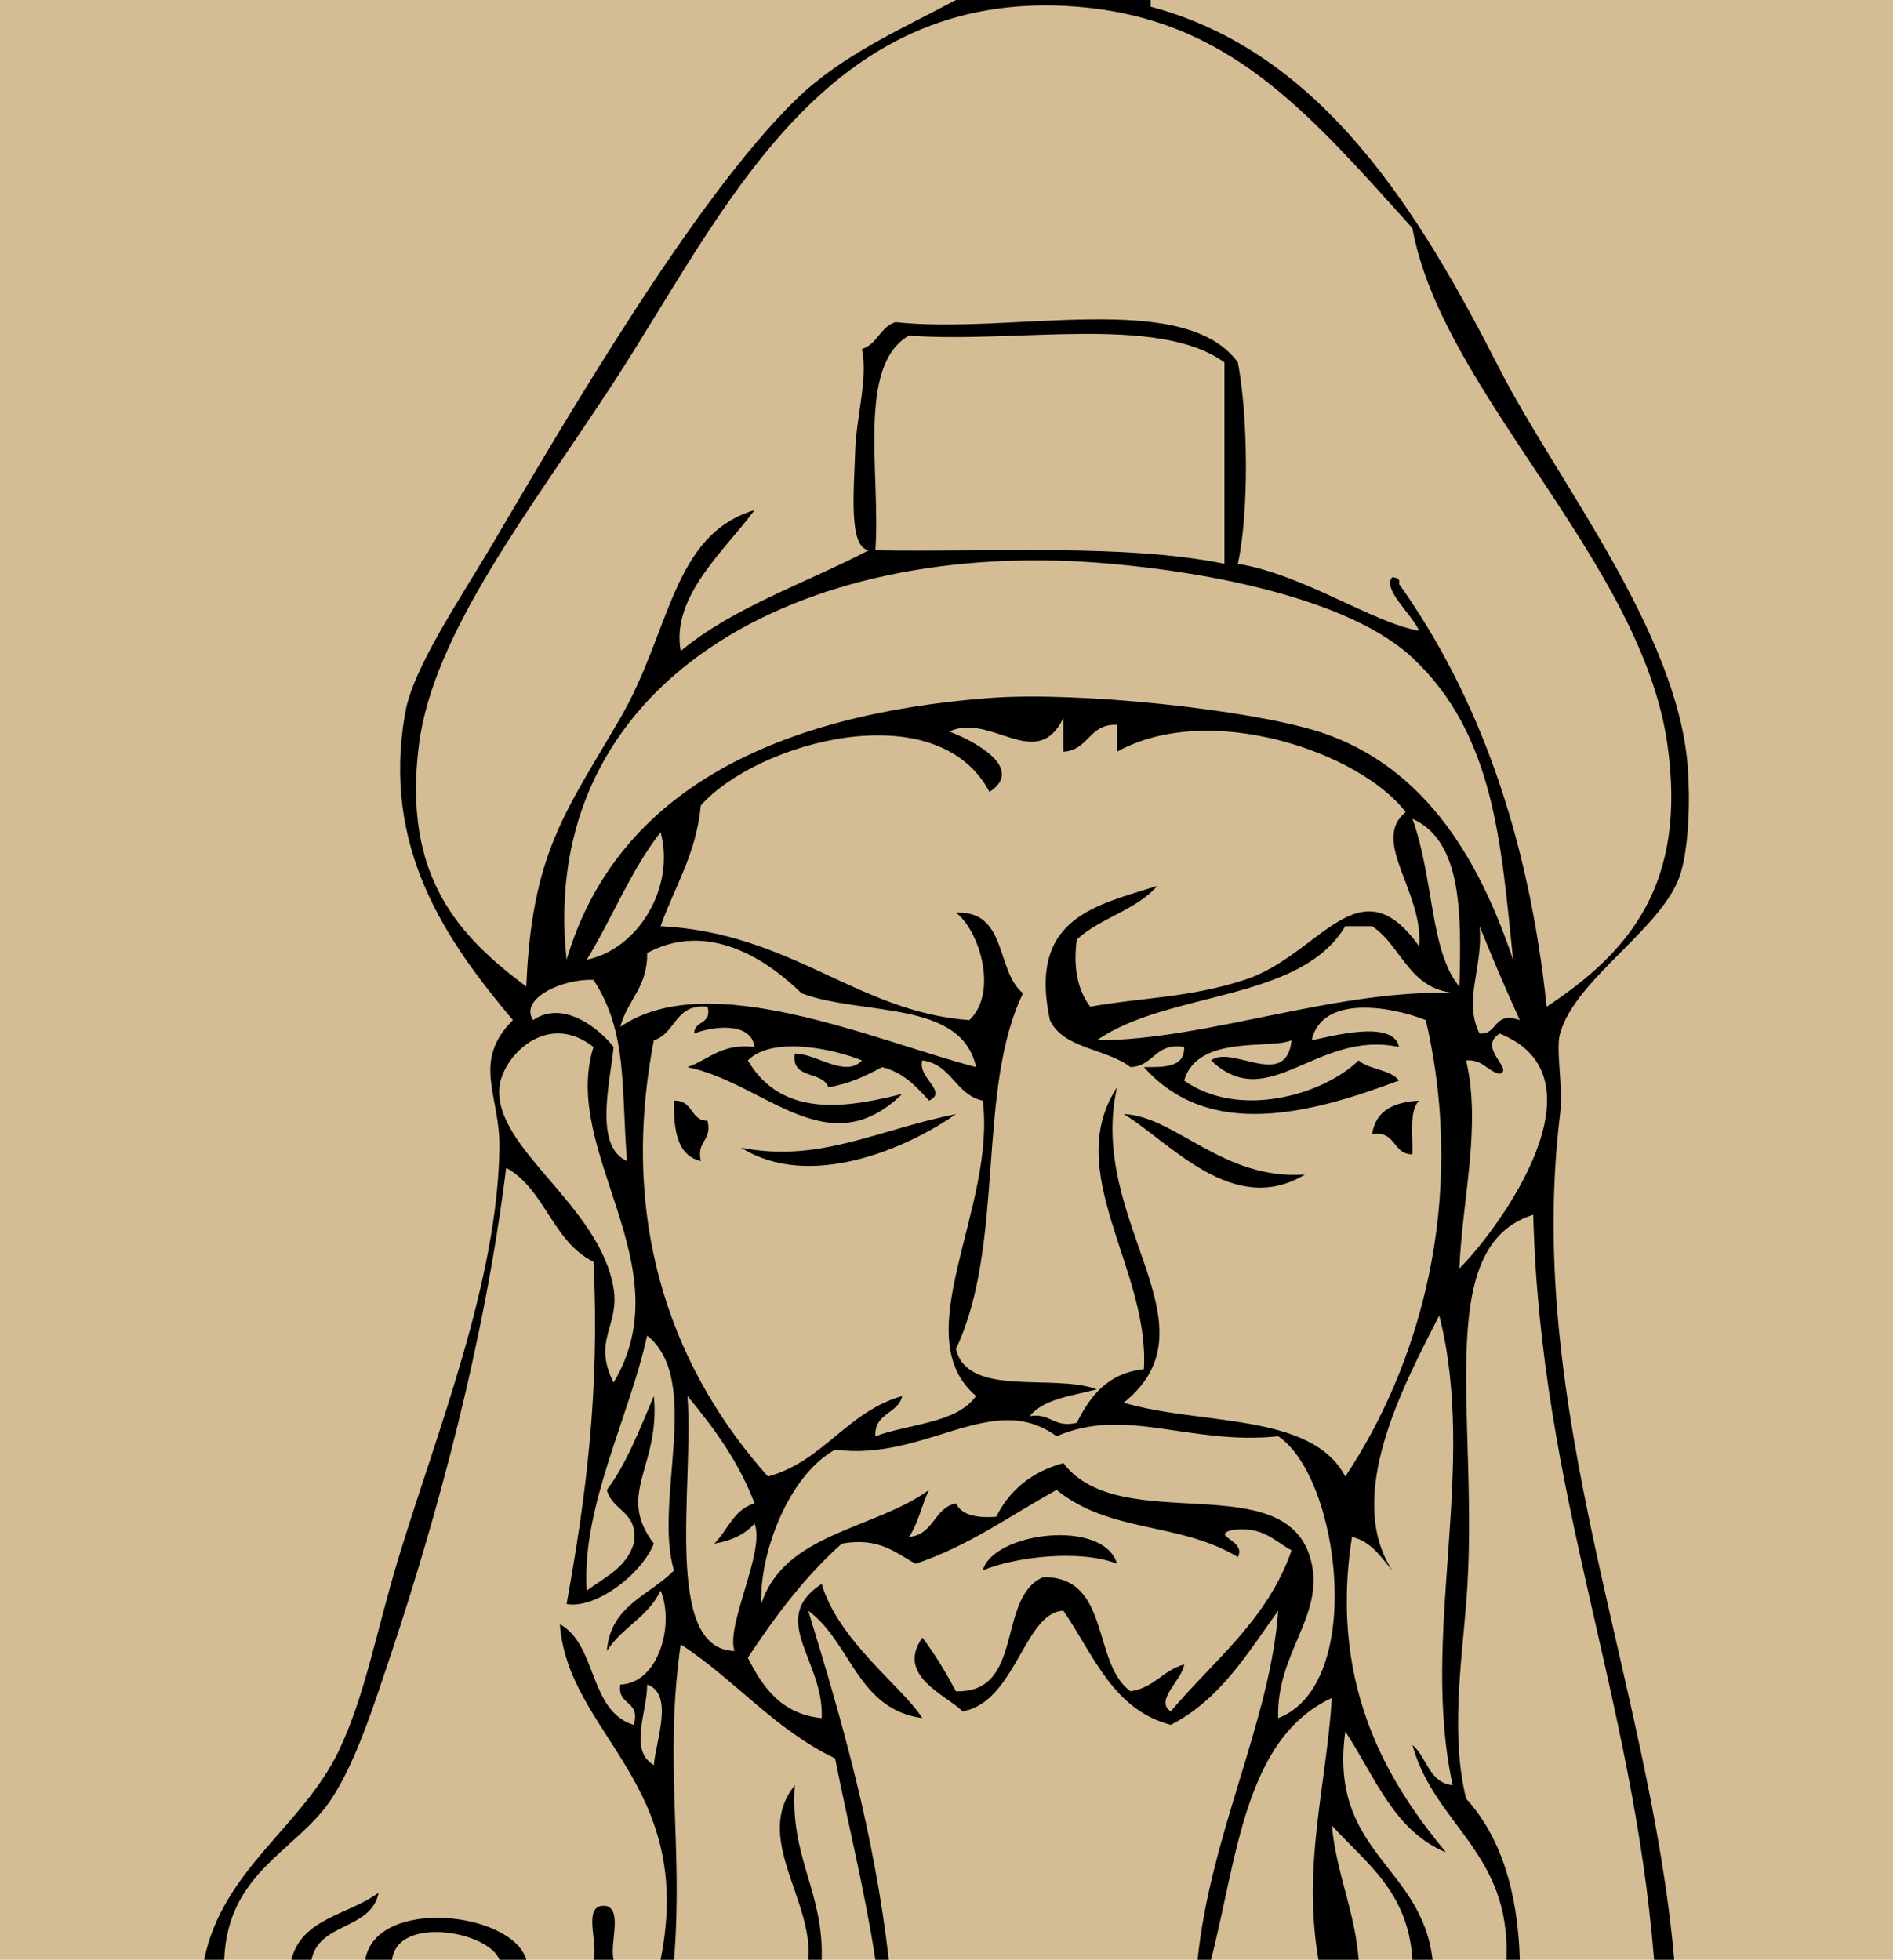 <?xml version="1.0" encoding="utf-8"?>
<!DOCTYPE svg PUBLIC "-//W3C//DTD SVG 1.1//EN" "http://www.w3.org/Graphics/SVG/1.1/DTD/svg11.dtd">
<svg version="1.1" id="Layer_1" xmlns="http://www.w3.org/2000/svg" xmlns:xlink="http://www.w3.org/1999/xlink" x="0px" y="0px"
	 width="141px" height="146px" viewBox="0 0 141 146" enable-background="new 0 0 141 146" xml:space="preserve">
<rect fill="#D4BD94" width="141" height="146"/>
<g id="XMLID_1_">
	<g>
		<path d="M125.703,57c0.199,2.601,0.1,5.9-0.5,8c-1.2,4.101-7.85,7.851-9,12c-0.35,1.199,0.25,3.9,0,6
			c-2.7,22.102,6.699,42.4,8.5,63c-0.5,0-1,0-1.5,0c-1.6-19.898-8.45-34.551-9-55.5c-7.7,2.4-3.9,15.65-5,29
			c-0.35,4.4-1.15,9.852,0,14.5c2.55,2.801,3.85,6.852,4,12c-0.35,0-0.65,0-1,0c0.35-8-5.35-10-7-16c1.1,0.9,1.199,2.801,3,3
			c-2.45-11.25,1.9-23.551-1-35c-2.65,5.199-7.1,13.449-3.5,19c-0.85-1-1.551-2.148-3-2.5c-1.85,11.699,3.3,19,7,23.5
			c-3.9-1.6-5.301-5.699-7.5-9c-1.25,9.051,5.699,9.949,6.5,17c-0.5,0-1,0-1.5,0c-0.301-5.051-3.45-7.199-6-10
			c0.35,3.65,1.699,6.301,2,10c-1,0-2,0-3,0c-1.2-7.051,0.55-12.699,1-19.5c-6.5,3-7.051,11.949-9,19.5c-0.35,0-0.65,0-1,0
			c0.949-9.35,5.449-17.898,6-26c-2.301,3.199-4.35,6.65-8,8.5c-4.35-1.148-5.75-5.25-8-8.5c-2.9,0.102-3.551,6.801-7.5,7.5
			c-1.25-1.25-5-2.648-3-5.5c0.95,1.25,1.75,2.602,2.5,4c5.15,0.15,3-7,6.5-8.5c5.05-0.051,3.6,6.4,6.5,8.5c1.75-0.25,2.4-1.551,4-2
			c-0.1,1.102-2.25,2.699-1,3.5c3.199-3.801,7.199-6.801,9-12c-1.301-0.699-2.15-1.85-4.5-1.5c-1.5,0.449,1.15,0.75,0.5,2
			c-4.4-2.648-9.5-1.75-13.5-5c-3.45,1.9-6.5,4.15-10.5,5.5c-1.5-0.801-2.7-2-5.5-1.5c-2.75,2.449-4.95,5.4-7,8.5
			c1.1,2.199,2.5,4.199,5.5,4.5c0.2-4.301-4.05-7.35,0-10c1.25,4.25,6,7.65,7.5,10c-4.85-0.648-5.3-5.648-8.5-8
			c2.5,8.15,4.9,16.449,6,26c-0.35,0-0.65,0-1,0c-0.8-5.199-2-9.949-3-15c-4.5-2.148-7.45-5.85-11.5-8.5
			c-1.25,8.75,0.2,15.199-0.5,23.5c-0.35,0-0.65,0-1,0c2.65-13.148-6.9-16.75-7.5-25c2.8,1.551,2.15,6.5,5.5,7.5
			c0.55-1.85-1.25-1.398-1-3c2.9-0.1,4.05-4.551,3-7c-0.9,1.949-2.9,2.75-4,4.5c0.25-3.398,3.2-4.148,5-6
			c-1.55-5.1,2.15-14.199-2-17.5c-1.35,6.15-4.9,12.75-4.5,19c1.35-1,2.95-1.699,3.5-3.5c0.4-2.398-1.6-2.398-2-4
			c1.5-2,2.45-4.551,3.5-7c0.5,5.301-2.85,7.25,0,11c-0.95,2.352-4.4,4.9-6.5,4.5c1.4-7.75,2.5-15.85,2-25.5
			c-3.05-1.5-3.6-5.398-6.5-7c-1.6,12.949-5.1,25.75-8.5,36c-1.25,3.699-2.6,8.102-4.5,11c-2.55,3.9-7.75,5.4-8,12c-0.5,0-1,0-1.5,0
			c1.4-6.75,7.25-9.85,10-15.5c2-4.148,2.8-8.898,4.5-14.5c2.9-9.5,7.35-20.5,7.5-30.5c0.05-3.898-2.1-6.398,1-9.5
			c-4.95-5.899-9.85-12.85-8-23c0.6-3.25,3.95-8.199,6.5-12.5c5.9-10.05,15.15-25.8,22.5-33c3.45-3.399,7.9-5.3,12-7.5
			c4.85,0,9.65,0,14.5,0c0,0.15,0,0.35,0,0.5c12.85,3.4,20.1,15.45,26,27C115.953,35.8,124.854,46.9,125.703,57z M115.203,75
			c6.199-4.1,10.449-9.149,9-19.5c-1.9-13.649-16.801-26.3-19-38.5c-7.95-8.85-13.75-15.6-25-16.5c-18.95-1.5-26.25,15.301-34.5,28
			c-6.2,9.5-13.45,18.65-14.5,27c-1.25,9.851,3.05,14.301,8,18c0.4-9.949,2.9-12.949,7-20c3.75-6.449,3.85-13.649,10-15.5
			c-2.1,2.9-6.25,6.4-5.5,10.5c3.9-3.25,9.3-5.05,14-7.5c-1.5-0.25-1.1-4.3-1-7.5c0.1-2.55,0.95-5.3,0.5-7.5
			c1.15-0.35,1.35-1.649,2.5-2c8.548,0.95,21.5-2.5,25.5,3c0.75,3.95,0.85,11.051,0,15c5,0.851,9.949,4.351,13.5,5
			c-0.5-1.199-2.801-3.149-2-4c0.3,0.051,0.6,0.051,0.5,0.5C110.104,51.8,113.854,62.2,115.203,75z M110.203,77
			c1.4,0.102,1-1.699,3-1c-1.051-2.301-2.051-4.649-3-7C110.503,72.05,108.953,74.5,110.203,77z M108.703,94.5
			c3.05-3.051,11.15-14.25,3-17.5c-1.7,1.051,1.1,2.699,0,3c-0.95-0.199-1.25-1.1-2.5-1C110.354,83.9,108.902,89.4,108.703,94.5z
			 M112.703,71.5c-0.9-8.55-1.35-16.75-7.5-22.5c-4.65-4.35-15-6.35-22.5-7c-23.45-2.1-42.7,9.051-40.5,29.5
			c3.75-12.699,15.8-18.3,31.5-19.5c6.65-0.5,19.25,0.851,24.5,2.5C106.503,57.15,110.402,64.7,112.703,71.5z M108.703,73.5
			c0.15-5.5,0.199-10.85-3.5-12.5C106.803,65.4,106.503,70.9,108.703,73.5z M81.703,77.5c8.3,0,18.1-3.949,27-3.5
			c-3.75-0.1-4.2-3.45-6.5-5c-0.65,0-1.35,0-2,0C96.854,74.65,87.003,73.801,81.703,77.5z M100.203,110c5.4-8.1,9.15-20.35,6-34
			c-2.65-1.051-7.75-1.898-8.5,1.5c1.3-0.25,6.1-1.6,6.5,0.5c-6.15-1.301-9.7,5.102-14,1c1.55-1.199,5.6,2.25,6-1.5
			c-1.6,0.699-7-0.449-8,3c4,2.852,10.25,1.15,13-1.5c0.75,0.699,2.35,0.65,3,1.5c-6.65,2.5-14.15,4.449-19-1
			c1.5,0,3.05,0.051,3-1.5c-2.2-0.35-2.25,1.449-4,1.5c-1.801-1.398-5-1.35-6-3.5c-1.65-7.649,3.449-8.55,8-10
			c-1.551,1.801-4.301,2.4-6,4c-0.301,2.301,0.15,3.85,1,5c3.85-0.699,7.35-0.648,11.5-2c5.6-1.8,8.5-8.85,13-2.5
			c0.35-4.05-3.65-7.85-1-10c-3.45-4.5-14.65-8.3-21.5-4.5c0-0.649,0-1.35,0-2c-2.1-0.1-2.1,1.9-4,2c0-0.85,0-1.649,0-2.5
			c-2,4.101-5.4-0.449-8.5,1c1.65,0.601,5.75,2.7,3,4.5c-3.899-7.399-17.25-3.75-21.5,1c-0.35,3.65-1.95,6.051-3,9
			c9.8,0.5,14.65,6.4,23,7c2.199-2.1,0.699-6.75-1-8c3.85-0.199,2.949,4.351,5,6c-3.5,7.15-1.301,18.699-5,26.5
			c0.9,3.65,7.199,1.801,10.5,3c-1.85,0.5-3.95,0.699-5,2c1.6-0.25,1.75,0.9,3.5,0.5c1-2,2.3-3.699,5-4
			c0.449-7.449-6.15-14.648-2-21c-2.25,10.051,7.699,17.699,0.5,23.5C89.354,106.199,97.703,105.199,100.203,110z M97.703,116.5
			c0.85,4-2.65,6.699-2.5,11.5c6.55-2.5,4.6-17.949,0-21c-6.5,0.699-11.35-2.25-16.5,0c-4.801-3.5-9.75,1.9-16.5,1
			c-3.45,1.9-5.65,7.699-5.5,11.5c1.7-5.301,8.45-5.551,12.5-8.5c-0.55,1.102-0.8,2.5-1.5,3.5c1.85-0.148,1.85-2.148,3.5-2.5
			c0.449,0.9,1.55,1.102,3,1c1-2,2.65-3.35,5-4C83.503,114.65,96.104,109,97.703,116.5z M91.203,42c0-5,0-10,0-15
			c-4.95-3.6-15.6-1.399-23.5-2c-3.9,2.25-2.1,10.25-2.5,16C74.104,41.15,83.753,40.5,91.203,42z M72.703,104
			c-5.299-4.5,1.5-13.949,0.5-22c-2.051-0.449-2.299-2.699-4.5-3c-0.4,1.301,1.95,2.301,0.5,3c-0.95-1.051-1.9-2.1-3.5-2.5
			c-1.2,0.65-2.45,1.25-4,1.5c-0.45-1.25-2.8-0.551-2.5-2.5c1.55-0.051,3.75,1.852,5,0.5c-2.1-0.85-6.65-1.85-8.5,0
			c2.6,4.449,7.65,3.449,11.5,2.5c-5.55,5.4-10.2-0.801-16-2c1.6-0.551,2.55-1.801,5-1.5c-0.25-1.898-3.1-1.551-4.5-1
			c0-1,1.35-0.648,1-2c-2.45-0.25-2.35,2-4,2.5c-2.75,14.25,1.8,25,8.5,32.5c4.15-1.148,5.85-4.801,10-6c-0.3,1.352-2.1,1.25-2,3
			C67.753,106.051,71.253,106.051,72.703,104z M72.703,79.5c-1.1-5.051-8.5-3.801-13-5.5c-2.55-2.5-6.95-5.45-11.5-3
			c0.05,2.551-1.5,3.551-2,5.5C52.753,72,65.054,77.5,72.703,79.5z M54.705,123c-0.65-2,2.3-7.35,1.5-9.5
			c-0.7,0.801-1.75,1.301-3,1.5c1-1,1.45-2.551,3-3c-1.2-3.148-3.05-5.648-5-8C51.705,110.699,49.354,122.85,54.705,123z
			 M43.705,71.5c3.85-0.8,6.6-5.399,5.5-9.5C47.003,64.8,45.604,68.4,43.705,71.5z M48.705,131.5c0.1-1.648,1.55-5.301-0.5-6
			C48.205,127.6,46.804,130.4,48.705,131.5z M46.705,86.5c-0.45-5.6,0.05-9.6-2.5-13.5c-2.3-0.1-5.55,1.4-4.5,3
			c2.25-1.551,4.95,0.65,6,2C45.455,80.6,44.205,85.4,46.705,86.5z M45.705,103c5.2-8.75-3.95-17.148-1.5-25c-3.5-2.75-6.8,0.75-7,3
			c-0.45,4.551,7.5,8.801,8.5,15C46.154,98.801,44.104,99.85,45.705,103z"/>
		<path d="M105.703,82c-0.75,0.699-0.45,2.551-0.5,4c-1.5,0-1.2-1.801-3-1.5C102.453,82.75,103.803,82.1,105.703,82z"/>
		<path d="M83.703,83c3.85,0.15,7.4,4.949,13.5,4.5C91.854,90.75,87.104,85.051,83.703,83z"/>
		<path d="M83.203,116.5c-2.75-1.1-7.7-0.5-10,0.5C73.953,114.15,82.203,113.1,83.203,116.5z"/>
		<path d="M59.205,133c-0.4,5.4,2.15,7.852,2,13c-0.35,0-0.65,0-1,0C60.604,141.551,56.054,136.9,59.205,133z"/>
		<path d="M71.203,83c-3.7,2.602-10.95,5.699-16,2.5C61.003,86.65,65.253,84.199,71.203,83z"/>
		<path d="M52.705,83.5c0.35,1.551-0.85,1.449-0.5,3c-1.75-0.398-2.05-2.301-2-4.5C51.654,81.949,51.404,83.5,52.705,83.5z"/>
		<path d="M45.705,146c-0.5,0-1,0-1.5,0c0.4-1.25-0.95-4.301,1-4C46.354,142.4,45.404,144.801,45.705,146z"/>
		<path d="M39.205,146c-0.65,0-1.35,0-2,0c-0.85-2.148-7.6-3.301-8,0c-0.65,0-1.35,0-2,0C28.003,141.301,38.154,142.4,39.205,146z"
			/>
		<path d="M28.205,141c-0.55,2.801-4.45,2.199-5,5c-0.5,0-1,0-1.5,0C22.455,142.9,26.003,142.65,28.205,141z"/>
	</g>
</g>
</svg>
